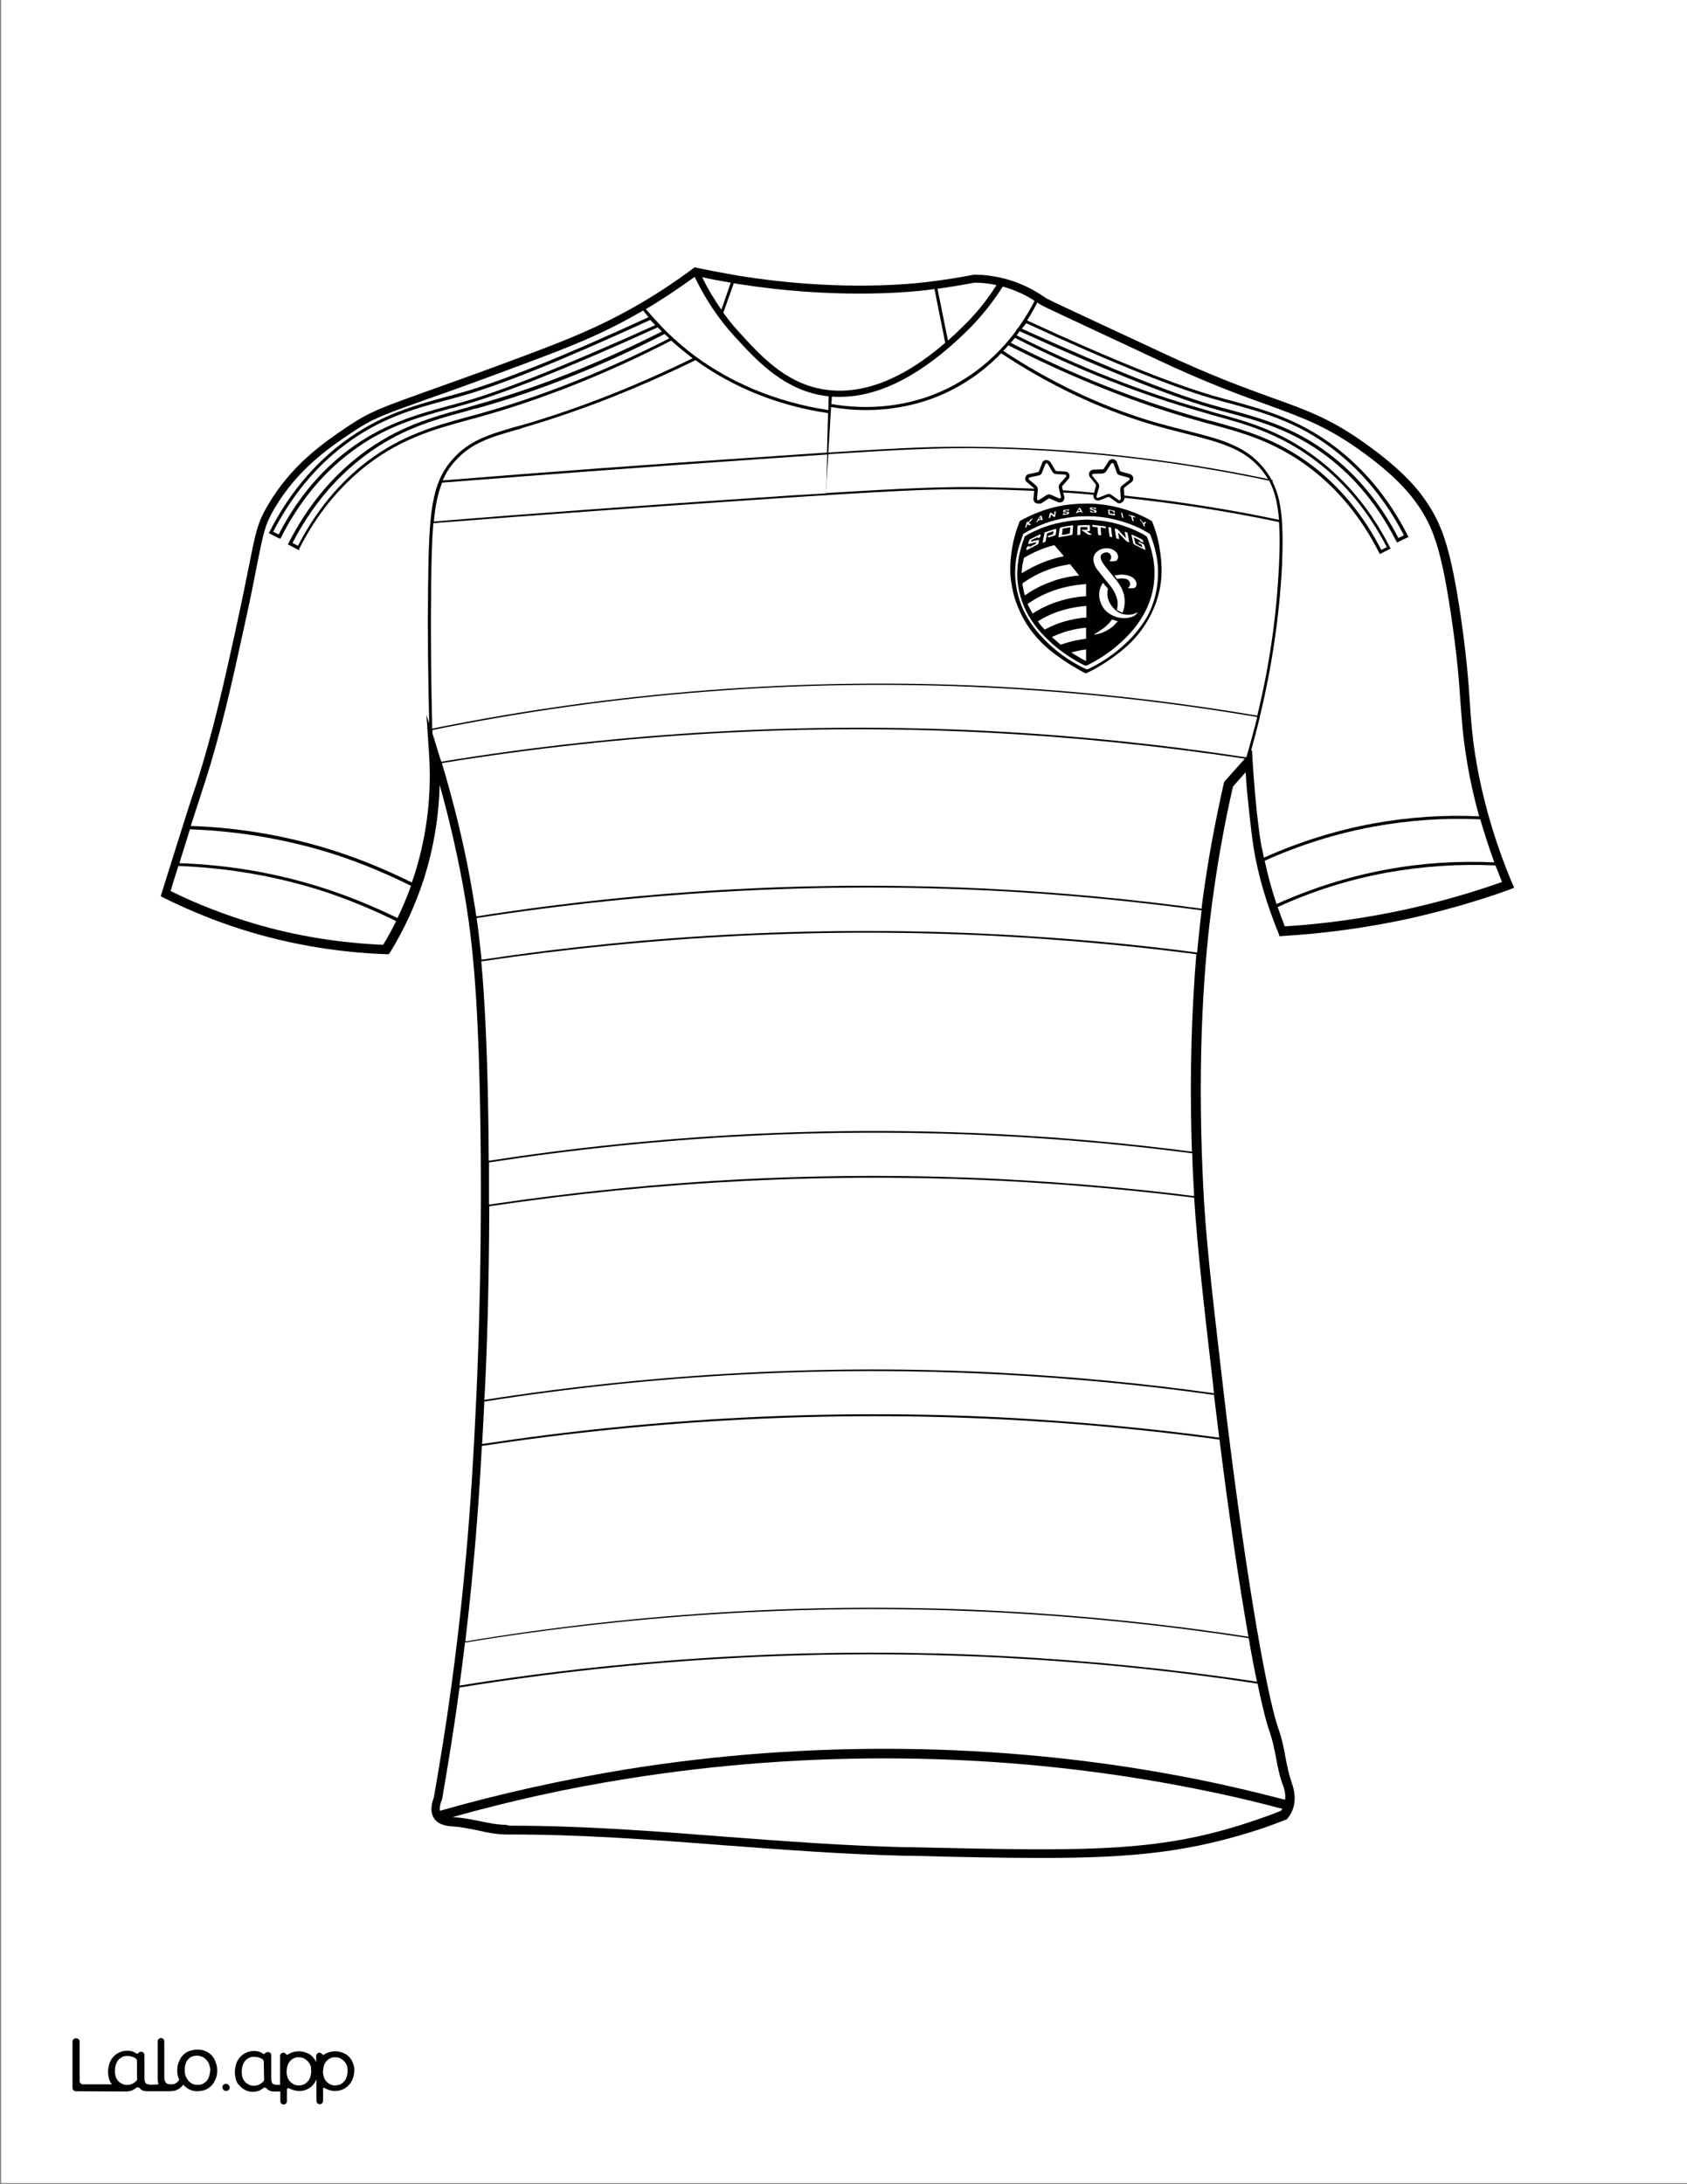 <?xml version="1.0" encoding="utf-8"?>
<!-- Generator: Adobe Illustrator 26.1.0, SVG Export Plug-In . SVG Version: 6.00 Build 0)  -->
<svg version="1.1" id="Layer_1" data-layer="Layer_1" xmlns="http://www.w3.org/2000/svg" xmlns:xlink="http://www.w3.org/1999/xlink" x="0px" y="0px"
	 viewBox="0 0 612 792" style="enable-background:new 0 0 612 792;" xml:space="preserve">
<rect x="0" y="0" width="612" height="792" fill="#808080" stroke="none"/>
<style type="text/css">
	.st0{fill:#FFFFFF;}
	.st1{fill:none;stroke:#000000;stroke-width:0;stroke-linecap:round;stroke-linejoin:round;}
	.st2{fill:none;stroke:#9C9C9C;stroke-width:0;stroke-linecap:round;stroke-linejoin:round;}
	.st3{fill:#010101;}
</style>
<g id="Black">
	<rect x="21.7" y="24.9" width="576.4" height="750.5"/>
</g>
<g id="Color">
	<path class="st0" d="M394,239.7c0-1.4,0-2.8,0-4.2c-1.8,0.2-3.6,0.6-5.4,1.1C390.5,237.8,392.2,238.8,394,239.7z"/>
	<path class="st0" d="M394,231.6c0-1.3,0-2.7,0-4c-4.3,0.4-8.5,1.5-12.4,3.4c1.1,1,2.1,1.8,3.1,2.7c0.1,0.1,0.2,0.1,0.3,0
		c2.5-0.9,5-1.5,7.6-1.9C393,231.7,393.5,231.7,394,231.6z"/>
	<path class="st0" d="M379,228.3c2.4-1.3,4.8-2.3,7.3-3s5.1-1.2,7.8-1.4c0-1.4,0-2.8,0-4.2c-6.3,0.5-12.2,2.2-17.6,5.6
		C377.2,226.3,378,227.3,379,228.3z"/>
	<path class="st0" d="M391.5,208.7c-1.1-1.4-2.2-2.7-3.2-4c0-0.1-0.2-0.1-0.3-0.1c-1.6,0.3-3.2,0.6-4.7,1c-4.4,1.2-8.5,3.2-12.2,5.8
		c-0.2,0.1-0.2,0.2-0.2,0.4c0.2,1,0.4,2,0.6,3.1c0.1,0.3,0.2,0.7,0.3,1c2.9-2.1,6.1-3.7,9.4-4.9C384.5,209.7,388,209,391.5,208.7z"
		/>
	<path class="st0" d="M376.3,197.5c0.2-0.1,0.4-0.3,0.4-0.5c0.1-0.3,0.2-0.7,0.2-1c0-0.2,0-0.3-0.2-0.2c-0.5,0.1-1.1,0.2-1.6,0.3
		c-0.4,0.1-0.7,0.2-1.1,0.3c0.1-0.3,0.1-0.6,0.5-0.7c0.6-0.3,1.2-0.6,1.9-0.9c0.1,0.1,0.1,0.2,0,0.4c0.1-0.1,0.2-0.1,0.3-0.1
		c0.5-0.1,0.8-0.5,0.8-1c0-0.1,0-0.2,0-0.3c-0.1,0-0.2,0-0.3,0c-1.1,0.6-2.3,1.1-3.4,1.7c-0.2,0.1-0.4,0.3-0.5,0.6
		c-0.1,0.3-0.2,0.6-0.3,1c0,0.1,0,0.1,0,0.2c1-0.2,2-0.5,2.9-0.7c-0.1,0.6-0.1,0.6-0.6,0.8c-0.1,0.1-0.3,0.1-0.4,0.2
		c-0.5,0.3-1,0.5-1.5,0.8c0-0.2,0.1-0.4,0.1-0.6c-0.2,0.1-0.3,0.2-0.5,0.3c-0.4,0.2-0.6,0.4-0.6,0.8c0,0.2-0.1,0.3-0.1,0.6
		c0.2-0.1,0.2-0.1,0.3-0.1C373.8,198.8,375.1,198.1,376.3,197.5z"/>
	<path class="st0" d="M385.8,201.5c-1.1-1.2-2.1-2.5-3.2-3.7c-0.1-0.1-0.2-0.1-0.3-0.1c-3.8,1-7.3,2.5-10.7,4.5
		c-0.1,0.1-0.2,0.2-0.2,0.3c-0.3,1.4-0.6,2.7-0.7,4.1c0,0.4,0,0.8-0.1,1.3c4.8-3,9.8-5.1,15.3-6.2
		C385.8,201.6,385.8,201.6,385.8,201.5z"/>
	<path class="st0" d="M374.6,222.5c2.9-1.9,6-3.4,9.3-4.4c3.3-1.1,6.7-1.7,10.1-1.9c0-1.5,0-2.9,0-4.4c-7.7,0.5-14.8,2.7-21.2,7.2
		C373.3,220.2,374,221.4,374.6,222.5z"/>
	<path class="st0" d="M402.2,211.7c1,1.2,1.9,2.4,2.5,3.9c0.8,1.7,1,3.5,0.5,5.4c-0.1,0.2,0,0.2,0.1,0.3c0.6,0.3,1.1,0.5,1.7,0.8
		c0.2,0.1,0.2,0,0.3-0.1c0.4-1.1,0.7-2.2,0.7-3.4c0.1-2.1-0.4-4.1-1.5-6c-0.8-1.4-1.8-2.6-2.8-3.8c-1-1.2-1.9-2.4-2.9-3.6
		c-0.6-0.8-1.1-1.6-1.4-2.5c-0.2-0.5-0.2-1,0.1-1.5c0.5-0.7,1.7-1.1,2.5-0.8c1.2,0.5,1.5,2.1,0.5,3c0.1-0.1,0-0.1-0.1,0
		c0.1,0,0.1,0.1,0.1,0.1c0.6,0,1.2,0.1,1.8,0c0.9-0.1,1.3-0.7,1.3-1.6c0-0.8-0.4-1.5-1-2c-1.2-1-2.6-1.3-4.2-1
		c-0.8,0.1-1.5,0.4-2.1,0.9c-1.4,0.9-1.9,2.4-1.5,4.1c0.3,1.2,0.9,2.3,1.7,3.2C399.8,208.7,400.9,210.2,402.2,211.7z"/>
	<path class="st0" d="M410.5,193.8c0,0.1,0,0.2,0,0.3c0.2,0.9,0.4,1.9,0.6,2.8c0.1,0.3,0.2,0.5,0.5,0.6c1.2,0.6,2.4,1.2,3.6,1.8
		c0.1,0,0.2,0.1,0.3,0.1c0-0.1,0-0.2,0-0.3c-0.1-0.4-0.2-0.8-0.3-1.2c-0.1-0.3-0.2-0.6-0.6-0.7c-0.6-0.3-1.2-0.6-1.8-0.9
		c0.2,0.4,0.4,0.8,0.9,1c0.1,0,0.3,0.1,0.4,0.2c0.1,0,0.1,0.1,0.1,0.2c0.1,0.2,0.1,0.5,0.2,0.7c0,0,0,0-0.1,0
		c-0.7-0.4-1.5-0.7-2.2-1.1c-0.1,0-0.1-0.1-0.2-0.2c-0.1-0.4-0.2-0.8-0.3-1.2c-0.1-0.4-0.2-0.7-0.3-1.1c0.7,0.4,1.4,0.7,2,1
		c0.2,0.1,0.3,0.2,0.3,0.4c0,0.1,0.1,0.2,0.1,0.2c0.6,0.1,0.9,0.2,1.2,0.4c-0.1-0.3-0.1-0.4-0.2-0.6c-0.1-0.3-0.3-0.6-0.6-0.7
		c-1.1-0.5-2.2-1.1-3.3-1.6C410.6,193.9,410.5,193.9,410.5,193.8z"/>
	<path class="st0" d="M401.1,187.7c-2-0.3-3.9-0.5-5.9-0.5c-1.8,0-3.7,0-5.5,0.2c-1.6,0.2-3.1,0.4-4.6,0.7c-2.9,0.6-5.6,1.4-8.3,2.6
		c-1.8,0.8-3.6,1.7-5.3,2.7c-0.2,0.1-0.4,0.3-0.4,0.5c-0.4,1.3-0.9,2.5-1.3,3.8c-0.9,2.8-1.4,5.7-1.5,8.7c-0.1,1.9,0,3.8,0.3,5.7
		c0.3,2.5,1,4.9,1.9,7.3c1.8,4.6,4.6,8.6,8,12.1c3,3.2,6.4,5.9,10.1,8.2c1.8,1.1,3.7,2.2,5.6,3c0.1,0,0.2,0,0.3,0
		c0.4-0.2,0.8-0.3,1.1-0.5c5.4-2.7,10.2-6.2,14.4-10.5c2.5-2.6,4.7-5.5,6.5-8.7c2.3-4.6,3.6-9.7,3.6-15.1c0-0.4,0-0.7,0-1.1
		c0-1.5-0.2-3-0.4-4.4c-0.5-2.9-1.3-5.8-2.4-8.5c-0.1-0.1-0.2-0.3-0.3-0.4c-0.9-0.5-1.7-1-2.6-1.5
		C410.2,189.9,405.8,188.5,401.1,187.7z M416.1,194.7c0.9,2.3,1.6,4.6,2.1,7c0.5,2.4,0.7,4.8,0.6,7.2c-0.2,6.2-2.2,11.8-5.8,16.9
		c-2,2.9-4.4,5.4-7,7.7c-3.5,3.1-7.3,5.6-11.5,7.7c-0.4,0.2-0.7,0.2-1.2,0c-3.6-1.8-7-4-10.2-6.6c-2.5-2.1-4.8-4.3-6.9-6.9
		c-3.1-3.9-5.3-8.1-6.4-13c-0.7-2.8-0.9-5.6-0.7-8.4c0.2-4,1.2-7.9,2.6-11.6c0-0.1,0.1-0.2,0.2-0.3c1.7-1.1,3.6-1.9,5.4-2.7
		c2.5-1,5.1-1.8,7.8-2.3c1.6-0.3,3.3-0.6,4.9-0.7c1.5-0.1,2.7-0.2,4-0.3c2.5,0.1,5,0.3,7.5,0.7c4.3,0.8,8.5,2.2,12.4,4.2
		c0.7,0.3,1.3,0.7,1.9,1.1C416,194.5,416,194.6,416.1,194.7z"/>
	<path class="st0" d="M395,192.6c0.3,0,0.4-0.1,0.4-0.4c0-0.4,0-0.9,0-1.3c0-0.4-0.1-0.5-0.5-0.5c-1,0-2,0-3,0.1
		c-0.3,0-0.7,0.1-1,0.1c0,1.2-0.1,2.3-0.1,3.4c0.4,0,0.7,0,1.1-0.1c0-0.9,0-1.9,0.1-2.8c0.8,0,1.6,0,2.5,0c0,0.3,0,0.6,0,1
		c-0.8,0-1.5,0-2.3,0c0.9,0.6,1.7,1.2,2.6,1.8h0.1c0.4,0,0.9,0,1.3,0c-0.8-0.5-1.3-0.9-2-1.3C394.5,192.6,394.8,192.6,395,192.6z"/>
	<path class="st0" d="M412.5,222.1c-0.9,0.5-1.8,0.8-2.8,0.8c-2.1,0.1-3.9-0.5-5.4-2c-2-2-3-4.4-2.4-7.2c0-0.2,0-0.3-0.1-0.4
		c-0.4-0.5-0.9-1-1.3-1.5c-0.1-0.2-0.2-0.3-0.3-0.5c-0.1,0.1-0.1,0.2-0.2,0.2c-1.1,1.7-1.5,3.6-1.1,5.6c0.7,3.4,2.8,5.5,6,6.6
		c1.2,0.4,2.5,0.5,3.8,0.4c0.9-0.1,1.8-0.3,2.6-0.7c0.5-0.3,1-0.7,1.3-1.2c0-0.1,0-0.2,0.1-0.2C412.6,222,412.5,222,412.5,222.1z"/>
	<path class="st0" d="M398.4,193.8c0,0.1,0.1,0.2,0.1,0.2c0.3,0.1,0.7,0.1,1,0.1c-0.1-1-0.2-1.9-0.2-2.9c0.6,0.2,1.2,0.3,1.9,0.4
		c0-0.2,0-0.4-0.1-0.7c-1.6-0.2-3.2-0.4-4.8-0.6c0,0.3,0,0.5,0,0.7c0.6,0.1,1.3,0.1,1.9,0.2C398.2,192.1,398.2,193,398.4,193.8z"/>
	<path class="st0" d="M379.3,196.3c0.2-0.9,0.4-1.8,0.5-2.7c0-0.1,0.1-0.2,0.1-0.2c0.8-0.3,1.5-0.6,2.3-0.8c-0.1,0.4-0.1,0.7-0.2,1
		c0,0.1-0.1,0.2-0.2,0.2c-0.7,0.2-1.3,0.4-2,0.7c0.3,0.1,0.5,0.2,0.7,0.3c0,0,0.1,0,0.2,0c0.6-0.2,1.3-0.4,1.9-0.6
		c0.2-0.1,0.4-0.2,0.4-0.5c0.1-0.5,0.2-1.1,0.2-1.6c0-0.3-0.1-0.4-0.4-0.3c-1.2,0.4-2.5,0.8-3.7,1.2c-0.1,0-0.2,0.1-0.2,0.3
		c-0.1,0.7-0.3,1.4-0.4,2.1c-0.1,0.5-0.2,0.9-0.3,1.4c0.3-0.1,0.6-0.2,0.9-0.3C379.2,196.5,379.3,196.4,379.3,196.3z"/>
	<path class="st0" d="M403.8,224.7c-0.2-0.1-0.3-0.1-0.5,0.1c-0.9,1.2-1.9,2.2-3.1,3.1c-1,0.7-2,1.4-3.1,2c-0.1,0-0.1,0.1-0.1,0.2
		c0.1,0,0.1,0,0.2,0c2.6-0.4,4.8-1.5,6.8-3.2c0.5-0.6,1-1.1,1.5-1.6c-0.1-0.1-0.2-0.1-0.3-0.1C404.7,225,404.2,224.9,403.8,224.7z"
		/>
	<path class="st0" d="M363.8,103.9c-3.7,5.8-8.1,11.3-13,16.1c-16.2,15.9-31.7,23.9-46.1,23.9c-1,0-1.9,0-2.9-0.1l-0.2,2.7
		c8.7,1.5,22.1,2.2,36.5-3.2c14.7-5.6,24.6-15.3,30.7-23.6l-0.1-0.1l0.8-0.9c2.6-3.7,4.6-7.1,5.8-9.6
		C373,107.5,369,105.4,363.8,103.9z"/>
	<path class="st0" d="M300.5,164.7l-0.9,14.1c30.5-1.9,41.3-2.2,53.5-2.2c7.4,0.1,14.7,0.3,22.1,0.6c0-0.1-0.1-0.2-0.2-0.3l-2.5-2.1
		c-0.5-0.4-0.7-1-0.5-1.7c0.2-0.7,0.6-1.1,1.3-1.2l3.2-0.7c0.2,0,0.3-0.2,0.4-0.3l1.2-3.1c0.2-0.6,0.8-1,1.4-1
		c0.6,0,1.2,0.3,1.6,0.8l1.7,2.9c0.1,0.1,0.2,0.2,0.4,0.3l3.3,0.2c0.6,0,1.2,0.4,1.4,1c0.2,0.6,0.1,1.3-0.3,1.7l-2.2,2.5
		c-0.1,0.1-0.2,0.3-0.1,0.5l0.3,1.1c3.8,0.2,7.5,0.5,11.3,0.9l0.7-2.6c0-0.2,0-0.3-0.1-0.5l-2.1-2.6c-0.4-0.5-0.5-1.2-0.2-1.7
		c0.3-0.6,0.8-0.9,1.5-1l3.3-0.1c0.2,0,0.3-0.1,0.4-0.2l1.8-2.8c0.3-0.5,1-0.8,1.6-0.7c0.6,0.1,1.2,0.5,1.4,1.1l1.1,3.1
		c0.1,0.2,0.2,0.3,0.4,0.3l3.2,0.9c0.6,0.2,1.1,0.7,1.2,1.3c0.1,0.6-0.1,1.3-0.6,1.6l-2.6,2c-0.1,0.1-0.2,0.3-0.2,0.4l0.2,2.5
		c18.9,2,37.6,4.9,56.1,8.8c-0.5-6.1-1.6-10.5-3.6-14.2c-35.4-7.5-71.7-11.5-108.2-11.8C340.4,162.5,329.9,162.8,300.5,164.7z"/>
	<path class="st0" d="M435.9,151.7c0.7,0.2,1.4,0.4,2.1,0.6l1.6,0.4c11.7,3.2,23.7,6.5,36.4,16.1c10.2,7.8,18.7,18.1,25.1,30.6l2-1
		c-6.6-12.8-15.3-23.4-25.8-31.3c-13.1-9.9-25.3-13.3-37.2-16.5l-1.6-0.5c-0.7-0.2-1.4-0.4-2.1-0.6c-22.6-6.4-45.6-15.4-68.2-27
		c-0.5,0.6-1,1.2-1.5,1.8C389.6,136.1,412.9,145.3,435.9,151.7z"/>
	<path class="st0" d="M395.6,184.8c0.4,0.1,0.9,0.3,1.3,0.4c0.1,0.2,0.2,0.3,0.2,0.4c-0.4,0-0.8,0-1.1-0.1c0-0.3-0.1-0.3-0.5-0.3
		c-0.1,0.5,0,0.6,0.5,0.6s1,0,1.5,0.1c0.2,0,0.3-0.1,0.3-0.3c0-0.1,0-0.1,0-0.2c0-0.2-0.1-0.3-0.3-0.4c-0.4-0.1-0.8-0.3-1.3-0.4
		c-0.1,0-0.1-0.1-0.2-0.2v-0.1c0.3,0,0.6,0,0.8,0c0.1,0,0.3,0,0.3,0.2l0.1,0.1c0.1,0,0.2,0,0.4,0c0.1-0.4,0-0.5-0.2-0.5
		c-0.5,0-1-0.1-1.5-0.1s-0.5,0-0.5,0.5C395.4,184.7,395.5,184.8,395.6,184.8z"/>
	<path class="st0" d="M384.3,194.8c0.3-0.1,0.6-0.1,1-0.2c1.1-0.2,2.3-0.4,3.4-0.6c0.3,0,0.4-0.2,0.4-0.5c0.1-0.9,0.1-1.7,0.2-2.6
		c0-0.4-0.1-0.5-0.4-0.4c-0.6,0.1-1.2,0.2-1.8,0.3c-0.7,0.1-1.5,0.3-2.2,0.4c-0.3,0.1-0.4,0.2-0.5,0.5c0,0.2,0,0.3-0.1,0.5
		c-0.1,0.9-0.2,1.6-0.3,2.3C384,194.8,384.2,194.9,384.3,194.8z M385.5,191.7c0.9-0.2,1.8-0.3,2.8-0.5c0,0.4-0.1,0.8-0.1,1.2
		c0,0.3-0.1,0.6-0.1,0.9c0,0.1-0.1,0.2-0.1,0.2c-1,0.2-1.9,0.4-2.8,0.5C385.3,193.2,385.5,192.5,385.5,191.7z"/>
	<path class="st0" d="M498.5,299.7c-13.7,2.5-27,6.7-39.7,12.4c1.1,5.1,2.5,10.4,4.3,15.7c12.7-5.7,26.2-10,39.9-12.5
		c12.9-2.4,26-3.2,39.1-2.6c-1.9-5.2-3.6-10.4-5.1-15.6C524.1,296.5,511.2,297.4,498.5,299.7z"/>
	<path class="st0" d="M443.5,147.9l2.3,0.6c11.7,3.2,23.8,6.5,36.4,16.1c10.3,7.8,18.7,18.1,25.1,30.5l2-1
		c-6.6-12.8-15.3-23.3-25.8-31.3c-13-9.9-25.3-13.2-37.2-16.5l-2.3-0.6c-0.6-0.2-1.1-0.3-1.4-0.4c-14.7-3.9-38.3-13.3-70.3-28.1
		l-1.6,2c33.3,15.1,57.3,24.6,71.4,28.3C442.3,147.6,442.8,147.7,443.5,147.9z"/>
	<path class="st0" d="M391,185.8c0,0,0.1-0.1,0.2-0.1c0.3,0,0.6,0,0.9-0.1c0.1,0,0.2,0,0.3,0.2c0,0.1,0.1,0.1,0.2,0.1
		c0,0,0.1,0,0.2,0c-0.3-0.6-0.6-1-0.8-1.5c-0.1-0.3-0.6-0.3-0.7,0c-0.3,0.5-0.6,1-0.9,1.5c0,0,0,0.1-0.1,0.2
		C390.5,186.1,390.8,186.1,391,185.8z M391.5,184.6c0.1,0.3,0.3,0.5,0.4,0.7c-0.3,0-0.5,0-0.8,0
		C391.2,185.1,391.3,184.8,391.5,184.6z"/>
	<path class="st0" d="M414.8,190.5c0.1,0.3,0.2,0.4,0.6,0.4c-0.1-0.2-0.1-0.4-0.2-0.5c-0.1-0.2,0-0.3,0.1-0.4
		c0.2-0.2,0.3-0.4,0.5-0.6c-0.1-0.1-0.2-0.1-0.3-0.1c-0.2-0.1-0.3-0.1-0.4,0.1c-0.1,0.1-0.2,0.2-0.3,0.3c-0.2-0.3-0.5-0.6-0.7-0.9
		c-0.1-0.4-0.4-0.5-0.7-0.6c0.3,0.5,0.7,0.9,1,1.4C414.5,189.9,414.8,190.2,414.8,190.5z"/>
	<path class="st0" d="M409.2,213.2c0.1,0,0.1,0.1,0.2,0.1c0.5,0,1.1,0,1.6,0c0.9-0.1,1.4-0.7,1.3-1.6c0-0.6-0.3-1.1-0.6-1.5
		c-0.7-0.9-1.6-1.3-2.7-1.6c-1.2-0.3-2.4-0.3-3.5-0.1c-0.3,0-0.7,0.1-1.2,0.2c0.3,0.5,0.6,0.8,0.9,1.2c0,0,0.2,0,0.3,0
		c1-0.2,1.9-0.2,2.9,0c0.8,0.2,1.3,0.7,1.5,1.4s0,1.3-0.6,1.8L409.2,213.2z"/>
	<path class="st0" d="M405,195.2c0.3,0.1,0.6,0.2,1,0.3c-0.1-0.8-0.3-1.6-0.4-2.4c0.1,0.1,0.1,0.1,0.2,0.2c0.8,0.9,1.7,1.7,2.5,2.6
		c0.3,0.4,0.8,0.6,1.4,0.8c-0.2-1.2-0.5-2.3-0.7-3.5l-0.1-0.1c-0.3-0.1-0.6-0.2-0.9-0.3c0.2,0.8,0.3,1.6,0.5,2.4
		c-0.1-0.1-0.2-0.2-0.3-0.3c-0.9-0.9-1.7-1.9-2.6-2.8c-0.1-0.1-0.1-0.1-0.2-0.2c-0.3-0.1-0.6-0.2-1-0.3c0,0,0,0,0,0.1
		c0.2,1.1,0.3,2.2,0.5,3.3C404.9,195.1,405,195.1,405,195.2z"/>
	<path class="st0" d="M402.7,194.6c0.2,0.1,0.5,0.1,0.8,0.2c-0.2-1.2-0.3-2.3-0.4-3.5c-0.3-0.1-0.7-0.1-1-0.2
		c0.1,1.1,0.2,2.2,0.4,3.3C402.5,194.5,402.5,194.6,402.7,194.6z"/>
	<path class="st0" d="M381.1,187.4c0-0.3,0.1-0.6,0.2-0.9c0.1,0.1,0.1,0.1,0.2,0.2c0.2,0.2,0.5,0.4,0.7,0.7c0.2,0.2,0.6,0,0.6-0.2
		c0-0.3,0.1-0.5,0.1-0.8c0.1-0.4,0.1-0.7,0.1-1c-0.5,0-0.5,0-0.5,0.5c0,0.3-0.1,0.5-0.1,0.8c-0.1-0.1-0.1-0.1-0.2-0.1
		c-0.2-0.2-0.5-0.4-0.7-0.6s-0.6,0-0.7,0.2c-0.1,0.5-0.2,1-0.3,1.5c0,0.1,0,0.1,0,0.2C380.9,187.9,381,187.7,381.1,187.4z"/>
	<path class="st0" d="M372.5,190.7c0-0.2,0.1-0.3,0.2-0.6c0.2,0.1,0.5,0.3,0.7,0.3c0.3,0.1,0.4-0.1,0.7-0.2
		c-0.3-0.2-0.6-0.3-0.9-0.5c0.5-0.5,1-1,1.4-1.6c0,0,0-0.1-0.1-0.1c-0.2,0.1-0.5,0.3-0.7,0.4c-0.3,0.5-0.6,0.8-0.9,1.2
		c0-0.2,0.1-0.4,0.1-0.6c-0.3,0.1-0.5,0.2-0.6,0.5c-0.1,0.6-0.3,1.1-0.5,1.7c0,0.1,0,0.1-0.1,0.2
		C372.2,191.3,372.5,191.1,372.5,190.7z"/>
	<path class="st0" d="M385.8,186.1c-0.1,0-0.2,0.2-0.2,0.5c0,0.2,0.2,0.1,0.3,0.1c0.4-0.1,0.9-0.1,1.3-0.2c0.5-0.1,0.6,0,0.6-0.6
		c0-0.2,0-0.3-0.2-0.3c-0.4,0-0.9-0.1-1.4-0.2c0-0.1,0.1-0.2,0.1-0.2c0.3-0.1,0.7-0.1,1-0.2c-0.1,0,0,0.1,0,0.2c0.1,0,0.2,0,0.3,0
		c0.3,0,0.2-0.3,0.2-0.4c0-0.2-0.1-0.1-0.2-0.1c-0.5,0.1-1.1,0.2-1.6,0.2c-0.2,0-0.3,0.1-0.3,0.3c0,0.1,0,0.2,0,0.2
		c0,0.2,0,0.3,0.2,0.3c0.4,0,0.8,0.1,1.2,0.1c0.1,0,0.1,0.1,0.2,0.1c0,0.1-0.1,0.1-0.1,0.2c-0.3,0.1-0.7,0.1-1,0.2
		c0-0.1,0-0.2,0-0.3C386,186,386,186,385.8,186.1z"/>
	<path class="st0" d="M376.5,189c0-0.1,0.1-0.2,0.2-0.2c0.4-0.2,0.7-0.3,1.1-0.4c0,0.1,0.1,0.2,0.1,0.3c0.2-0.1,0.3-0.1,0.4-0.2
		c-0.2-0.5-0.3-1.1-0.5-1.6c-0.3,0.1-0.6,0.2-0.7,0.5c-0.1,0.1-0.2,0.3-0.3,0.4c-0.3,0.6-0.6,1.1-1,1.7
		C376,189.4,376.3,189.3,376.5,189z M377.3,187.4c0.1,0.3,0.1,0.5,0.2,0.7c-0.2,0.1-0.4,0.2-0.7,0.3c0,0,0,0,0,0c0,0,0,0,0,0
		c0,0,0,0,0,0c0,0,0,0,0,0c0,0,0,0,0,0c0,0,0,0,0,0c0,0,0,0,0,0c0,0,0,0,0,0C377,188.1,377.1,187.8,377.3,187.4z"/>
	<path class="st0" d="M409.7,187c0.2,0,0.3,0.1,0.5,0.2c0.1,0,0.2,0.1,0.2,0.2c0.1,0.4,0.2,0.7,0.3,1.1c0,0.4,0.3,0.4,0.6,0.5
		c-0.1-0.5-0.2-1-0.4-1.6c0.3,0.1,0.6,0.2,0.9,0.3c0-0.2,0-0.4-0.3-0.5c-0.3-0.1-0.5-0.2-0.7-0.3c-0.5,0-0.9-0.1-1.3-0.3
		C409.5,186.8,409.5,187,409.7,187z"/>
	<path class="st0" d="M262.4,113.4c1.8,2.5,3.7,4.9,5.8,7.1c7.6,8.4,16.3,17.9,29.5,20.5c13.9,2.7,29.1-2.8,45.2-16.7l-3.9-19.5
		c-1,0.1-1.9,0.3-2.9,0.4c-9.5,1.1-35.1,3-68.2-2.2c-0.6-0.1-1.2-0.2-1.7-0.3L262.4,113.4z"/>
	<path class="st0" d="M175.7,508.2c-0.2,4.8-0.5,9.9-0.8,15.4c62.7-9.5,126.3-12.8,189.2-9.6c26.1,1.4,52.4,3.8,78.2,7.3
		c-0.6-5.1-1.3-10.3-1.9-15.5c-25.5-3.6-51.4-6-77.1-7.4C301,495.1,237.8,498.4,175.7,508.2z"/>
	<path class="st0" d="M174.6,348.6c1.2,13.5,2.1,30.3,2.5,54.2c0.1,6.2,0.2,12.2,0.2,18.1c61.6-9.5,124.1-12.8,185.8-9.6
		c23.1,1.2,46.3,3.3,69.3,6.3c-1-29.6,0.1-53.5,1.6-71.6c-23.8-3.1-48.2-5.3-72.4-6.6C299.5,336.2,236.6,339.4,174.6,348.6z"/>
	<path class="st0" d="M360.8,323c-62.5-3.2-125.6,0.2-187.9,9.9c0.7,4.6,1.2,9.6,1.8,15.1c62-9.3,124.9-12.4,187.1-9.2
		c24.2,1.3,48.6,3.4,72.5,6.6c0.5-5.7,1.1-10.8,1.6-15.3C410.9,326.7,385.6,324.3,360.8,323z"/>
	<path class="st0" d="M364,427.6c23,1.2,46.3,3.2,69.2,6.1c-0.1-1.9-0.2-3.8-0.3-5.7c-0.2-3.3-0.3-6.6-0.4-9.8
		c-23-3-46.2-5.1-69.3-6.3c-61.7-3.2-124.2,0.1-185.8,9.6c0,5.3,0,10.4,0,15.3C239.2,427.6,301.9,424.4,364,427.6z"/>
	<path class="st0" d="M118.2,322.3c8.9,2.9,17.6,6.5,26,10.6c1.8-3.8,3.5-7.7,4.9-11.7c-8.7-4.3-17.7-8.1-26.8-11.1
		c-17.2-5.6-35.1-8.7-53.4-9.4c-0.7,2.2-1.4,4.5-2.2,7.1c-0.6,1.8-1.1,3.5-1.6,5.2C83.2,313.6,101.1,316.7,118.2,322.3z"/>
	<path class="st0" d="M118,323.4c-17.1-5.6-35.1-8.7-53.3-9.4c-1.1,3.5-2.1,6.6-2.8,9.1c9.7,4.8,19.9,8.7,30.3,11.8
		c15.2,4.5,30.9,7,46.8,7.7c1.7-2.8,3.3-5.7,4.7-8.6C135.4,329.9,126.7,326.3,118,323.4z"/>
	<path class="st0" d="M154.7,259.2l1,3.1c-0.4-16.5-0.6-33.2-0.4-49.7c0.3-26.5,1.1-37.3,8.9-46.1c6.1-6.9,13.5-9,22.7-11.7
		c0.8-0.2,1.7-0.5,2.6-0.7c20.4-5.9,41.1-14.1,61.8-24.2c-0.9-0.7-1.8-1.3-2.6-2c-1.8-1.4-3.5-2.9-5.2-4.4
		c-23.3,12-46.9,21.4-70,27.8c-0.7,0.2-1.5,0.4-2.2,0.6l-1.5,0.4c-11.6,3.2-23.5,6.4-36.1,15.9c-10.2,7.8-18.7,18.1-25.1,30.7
		l-0.1,0.6l-4.1-2.1l0.3-0.5c6.7-13.2,15.6-24,26.4-32.2c13.2-10,25.6-13.4,37.6-16.7l1.7-0.5c0.7-0.2,1.4-0.4,2-0.6
		c22.4-6.2,45.2-15.3,67.7-26.7c-0.5-0.5-1-1-1.5-1.5c-33.5,15.2-57.6,24.7-71.8,28.5c-0.3,0.1-0.7,0.2-1.4,0.4l-2.3,0.6
		c-11.6,3.2-23.5,6.4-36,15.9c-10.3,7.8-18.7,18.1-25.1,30.7l-0.4,0.6l-4.1-2.1l0.3-0.5c6.7-13.2,15.6-24,26.4-32.2
		c13.2-10,25.6-13.4,37.6-16.7l2.3-0.6c0.6-0.2,1.1-0.3,1.4-0.4c14.6-3.9,38.1-13.3,69.8-27.9c-0.7-0.8-1.3-1.6-2-2.4
		c-0.5,0.3-0.9,0.6-1.4,0.8c-13.7,7.9-25,12.3-41.9,18.6c-16.3,6.1-27.4,10.1-35.5,12.9c-15.7,5.6-19.4,6.9-26.8,11.9
		c-8.4,5.6-19.8,13.4-28.2,27.7c-3.4,5.8-3.9,8.6-6.3,20.5c-1.1,5.7-2.6,13.4-5.1,24.5c-3.9,17.9-8,36.4-14,54.9l-0.8,2.4
		c-0.8,2.7-2.3,7-4.1,12.7c18.2,0.6,36.2,3.8,53.3,9.4c9.2,3,18.2,6.8,26.9,11.1c0.3-0.9,0.6-1.7,0.9-2.6
		c4.6-14.4,6.4-29.5,5.3-44.8L154.7,259.2z"/>
	<path class="st0" d="M359.2,265.1c30.9,1.6,62.1,4.8,92.8,9.5l0.2-0.2c1.4-4.8,2.7-9.6,3.9-14.4c-32.2-5.5-65.2-9.1-97.8-10.7
		c-67.1-3.3-134.9,1.9-201.4,15.4c0,0.4,0,0.9,0,1.3l1.9,6.1c0.4,1.3,0.8,2.7,1.3,4.1C226,265.4,293,261.7,359.2,265.1z"/>
	<path class="st0" d="M359.2,265.7c-66.2-3.5-133.1,0.3-198.9,11c4.1,13.7,7.6,27.7,10.2,41.8c0.8,4.5,1.6,9,2.3,13.8
		c62.3-9.8,125.5-13.2,188-9.9c25,1.3,50.2,3.7,75.1,7.1c0.1-0.9,0.2-1.8,0.3-2.6c1.9-14.4,4.6-28.9,7.8-43l0.1-0.4l7.5-8.4
		C421,270.5,389.9,267.3,359.2,265.7z"/>
	<path class="st0" d="M458.5,311c12.7-5.7,26.1-9.9,39.7-12.4c12.7-2.3,25.5-3.2,38.4-2.6c-2-7.2-3.6-14.5-4.7-21.7
		c-1.3-8-1.6-13.5-2.1-19.9c-0.5-7.4-1.1-15.7-3.2-30.1c-3.5-24-6.4-32-11-39.3c-3-4.7-8-11.3-20.5-20.5
		c-13.2-9.7-21.9-12.8-35-17.6c-9.8-3.5-22-7.9-40.3-16.5l-0.4-0.2c-34.9-16.3-41.1-19.2-41.7-19.6l-0.2-0.1
		c-0.3-0.2-0.7-0.5-1.2-0.8c-0.9,1.8-2.1,4-3.7,6.5c32,14.8,55.7,24.2,70.4,28.1c0.3,0.1,0.8,0.2,1.4,0.4l2.3,0.6
		c12,3.3,24.4,6.7,37.6,16.7c10.8,8.2,19.7,19,26.4,32.2l0.3,0.5l-4.2,2l-0.3-0.5c-6.4-12.6-14.8-22.9-25.1-30.7
		c-12.5-9.5-24.5-12.8-36-15.9l-2.3-0.6c-0.6-0.2-1.1-0.3-1.4-0.4c-14.2-3.8-38.4-13.3-71.8-28.5c-0.4,0.5-0.7,1-1.1,1.5
		c22.6,11.5,45.4,20.5,67.8,26.8c0.7,0.2,1.4,0.4,2,0.6l1.6,0.5c12,3.3,24.4,6.6,37.6,16.7c10.8,8.2,19.7,19,26.4,32.2l0.3,0.5
		l-3.9,2l-0.3-0.5c-6.4-12.6-14.8-22.9-25.1-30.7c-12.5-9.5-24.5-12.8-36-15.9l-1.6-0.4c-0.7-0.2-1.4-0.4-2.1-0.6
		c-23.2-6.4-46.5-15.8-69.7-27.6c-0.6,0.7-1.2,1.4-1.9,2c17.1,11.3,35,19.8,53.3,25.4c4.7,1.4,9.1,2.5,13,3.5
		c13.1,3.3,22.6,5.7,29.2,14.9c0.7,1,1.4,2,1.9,3c0.1,0,0.2,0.1,0.4,0.1l-0.1,0.5c3.3,6.4,4.1,14.8,3.5,30.1
		c-0.9,18.1-3.6,36.7-8.1,55.3l0,0.2c0,0,0,0,0,0c-1,4.1-2.1,8.1-3.2,12.2l0.4-0.5l0.2,3.9c0.2,3.5,0.5,7.2,0.8,10.7
		c0.3,3.8,1.2,13.4,2.4,20.3C458,308.2,458.2,309.6,458.5,311z"/>
	<path class="st0" d="M503.2,316.4c-13.7,2.5-27.1,6.7-39.7,12.5c0.8,2.3,1.7,4.7,2.6,7c14.7-0.9,29.4-3,43.7-6.1
		c11.8-2.6,23.6-5.9,35.1-10c-0.8-2-1.6-4-2.4-6C529.3,313.2,516.1,314.1,503.2,316.4z"/>
	<path class="st0" d="M363.2,584.2c29.9,1.6,60.1,4.7,89.7,9.3c-3.4-19.3-7.1-44.3-10.5-71.5c-25.9-3.5-52.2-6-78.4-7.3
		c-62.8-3.2-126.5,0.1-189.2,9.6c-1,19.5-2.7,43-6,70.9C233.2,584.5,298.5,580.8,363.2,584.2z"/>
	<path class="st0" d="M426.9,647.3c-64.6-12.1-133.5-12.9-199.5-2.3c-21,3.3-42.3,8-63.3,13.9c0.1,0,0.3,0,0.4,0
		c3.2,0.2,6.3,0.8,9.3,1.4c3.4,0.7,6.6,1.4,9.9,1.4c0.7,0.3,1.2,0.3,1.7,0.3c25.9,0,52.2,2,77.6,4c21.4,1.6,43.5,3.3,65.3,3.8h2
		c66.4,1.5,91.2,2,126.3-10.2c2.7-0.9,5.4-1.9,8.1-3c0.2-0.2,0.3-0.5,0.5-0.7C452.6,652.5,439.8,649.7,426.9,647.3z"/>
	<path class="st0" d="M364,601.1c-65.6-3.4-131.9,0.2-197.3,10.8c0,0,0,0.1,0,0.1c-1.8,13.4-4,27-6.3,40.3l-0.1,0.3
		c-0.7,1.6-0.9,3-0.7,4c22.1-6.3,44.8-11.3,67.4-15c66.3-10.7,135.7-9.9,200.6,2.3c13,2.4,25.9,5.4,38.6,8.7
		c0.3-2.4-0.5-4.6-0.9-5.6c-1.2-3.2-1.8-6.5-2.4-9.7c-0.6-3.1-1.2-6.1-2.2-9c-1.3-3.6-2.8-9.7-4.5-17.8
		C425.7,605.8,394.7,602.7,364,601.1z"/>
	<path class="st0" d="M363.9,428.2c-61.9-3.1-124.6,0-186.4,9.2c-0.1,29.9-0.9,53.5-1.6,66.8c-0.1,1.1-0.1,2.2-0.2,3.4
		c62.2-9.7,125.3-13.1,187.7-9.8c25.6,1.4,51.6,3.8,77,7.4c-0.1-0.7-0.2-1.3-0.2-2c-3.8-32.6-5.8-50.7-7-68.9
		C410.2,431.4,386.9,429.4,363.9,428.2z"/>
	<path class="st0" d="M364,600.5c30.6,1.6,61.6,4.7,92,9.3c-1-4.7-2-9.9-3-15.8c-29.7-4.6-59.9-7.7-89.9-9.3
		c-64.6-3.4-130,0.3-194.4,10.9c-0.6,5-1.3,10.2-2,15.6C232.1,600.7,298.5,597.1,364,600.5z"/>
	<path class="st0" d="M300.5,148.7l0.1-5c-1.1-0.1-2.3-0.3-3.4-0.5c-13.9-2.8-23.2-13-30.7-21.2c-5.9-6.4-10.7-13.7-14.5-21.6
		c-5.7,4.1-11.6,8.1-17.7,11.7c0.7,0.8,1.4,1.6,2.1,2.4l0,0l3.4,3.7l0,0c3,3.2,6.3,6.1,9.6,8.8C263.7,138.4,281.4,145.8,300.5,148.7
		z"/>
	<path class="st0" d="M254.7,100.5c2,4.1,4.4,8.1,7,11.8l3.4-9.8C261.6,101.9,258.1,101.3,254.7,100.5z"/>
	<path class="st0" d="M407.9,180.6c0,0.6-0.3,1.2-0.8,1.5c-0.5,0.4-0.7,0.4-1,0.4s-0.7-0.1-0.9-0.3l-2.7-1.9
		c-0.1-0.1-0.3-0.1-0.5-0.1l-3.1,1.2c-0.6,0.2-1.3,0.1-1.7-0.3c-0.5-0.4-0.6-1.1-0.5-1.7l0,0c-3.7-0.3-7.3-0.6-11-0.8l0.4,1.5
		c0.2,0.6-0.1,1.3-0.5,1.7c-0.5,0.4-1.1,0.5-1.7,0.3l-3-1.3c-0.2-0.1-0.3-0.1-0.5,0l-2.8,1.8c-0.4,0-0.7,0-1,0s-0.6-0.1-0.9-0.2
		c-0.5-0.3-0.8-0.9-0.8-1.6l0.3-2.8c-7.3-0.3-14.7-0.6-22.1-0.6c-15.1-0.1-28,0.4-78.7,3.8c-38.5,2.6-77.9,5.4-117.2,8.5
		c-0.5,6.1-0.7,13.6-0.8,23.1c-0.2,17,0,34.3,0.4,51.4c66.6-13.5,134.3-18.6,201.4-15.4c32.6,1.6,65.6,5.2,97.9,10.7
		c4.5-18.4,7.1-36.9,7.9-54.9c0.3-6.1,0.3-11.1,0-15.3c-18.5-3.9-37.2-6.8-56.1-8.8L407.9,180.6z M418,189.2c1.2,3,2.1,6,2.6,9.2
		c0.5,2.8,0.8,5.6,0.8,8.5c0,5.7-1.4,11.1-4,16.2c-2.4,4.7-5.6,8.7-9.6,12.1c-4.1,3.5-8.6,6.4-13.4,8.8c-0.3,0.2-0.6,0.1-0.9,0
		c-2.7-1.4-5.2-2.9-7.7-4.6c-2.3-1.6-4.6-3.2-6.6-5.1c-4.4-4-7.8-8.8-10-14.4c-1-2.4-1.7-4.8-2.1-7.4c-0.4-1.9-0.6-4-0.6-5.1
		c0-2.9,0.1-4.8,0.4-6.8c0.5-4,1.5-7.8,3-11.5c0-0.1,0.2-0.2,0.3-0.3c3.8-2.1,7.7-3.7,11.9-4.8c1.8-0.4,3.6-0.8,5.4-1
		c2.4-0.3,4.7-0.4,7.1-0.4c2.2,0,4.3,0.2,6.5,0.5c5.9,0.9,11.5,2.8,16.7,5.8C418,189,418,189.1,418,189.2z"/>
	<path class="st0" d="M164.2,144.5l-2.3,0.6c-11.9,3.2-24.2,6.6-37.2,16.5c-10.4,7.9-19,18.4-25.6,31.2l2,1
		c6.4-12.5,14.9-22.8,25.1-30.5c12.7-9.6,24.8-12.9,36.4-16.1l2.3-0.6c0.6-0.2,1.1-0.3,1.4-0.4c14.1-3.7,38.1-13.3,71.4-28.3
		l-1.8-1.9c-32,14.7-55.6,24.2-70.3,28.1C165.3,144.2,164.8,144.3,164.2,144.5z"/>
	<path class="st0" d="M170.8,148.6l-1.7,0.5c-11.9,3.2-24.2,6.6-37.2,16.5c-10.5,8-19.2,18.5-25.8,31.3l2,1
		c6.4-12.5,14.9-22.8,25.1-30.6c12.7-9.6,24.8-12.9,36.4-16.1l1.5-0.4c0.7-0.2,1.5-0.4,2.2-0.6c23.1-6.4,46.4-15.7,69.5-27.5
		c-0.6-0.5-1.1-1.1-1.7-1.6c-22.7,11.6-45.6,20.7-68.2,27C172,148.2,171.3,148.4,170.8,148.6z"/>
	<path class="st0" d="M402.5,186.6c0.6,0.1,1.1,0.2,1.7,0.3c0.3,0.1,0.3,0,0.3-0.3c0-0.1-0.1-0.3-0.2-0.4c-0.1-0.1-0.2-0.1-0.4-0.1
		c0,0.1,0,0.2,0,0.3c-0.4-0.1-0.8-0.2-1.2-0.2c0,0-0.1,0-0.1-0.1c0-0.3-0.1-0.7-0.1-1c0.4,0.1,0.7,0.1,1.1,0.2
		c0.1,0,0.2,0.1,0.2,0.2c0,0.1,0.1,0.1,0.1,0.2c0.3,0.2,0.4,0.2,0.5,0.2c0.1-0.5,0-0.7-0.5-0.8c0,0,0,0-0.1,0
		c-0.5-0.1-1-0.2-1.5-0.3c-0.1,0-0.3,0-0.3,0.2c0.1,0.4,0.1,0.8,0.1,1.3C402.2,186.5,402.2,186.6,402.5,186.6z"/>
	<path class="st0" d="M407.5,187.8c0-0.1,0-0.1,0-0.2c-0.1-0.4-0.2-0.9-0.3-1.3c0-0.4-0.1-0.4-0.5-0.4c0.1,0.5,0.2,1,0.3,1.5
		C407.1,187.7,407.1,187.8,407.5,187.8z"/>
	<path class="st0" d="M0.4-0.4v792h612v-792H0.4z M547.8,322.5c-12.1,4.4-24.6,7.9-37.1,10.7c-14.9,3.2-30.2,5.3-45.4,6.2l-1.1,0.1
		l-0.4-1.1c-4.3-10.6-7.4-21-9-30.9c-1.1-7-2-16.7-2.4-20.5c-0.2-2.3-0.4-4.6-0.5-7l-4.6,5.2c-3.2,13.9-5.7,28.1-7.6,42.4
		c-2.7,20.1-5.5,53.8-3.3,100.6c0.9,20.3,3.1,38.6,7.3,74.9c6.8,58.4,15.3,110.7,20.3,124.4c1.1,3.1,1.7,6.3,2.3,9.5
		c0.6,3.2,1.2,6.2,2.2,9.1c0.5,1.5,1.9,5.2,0.7,9.3c-0.4,1.4-1.1,2.7-2,3.8l-0.3,0.4l-0.4,0.2c-2.8,1.1-5.7,2.2-8.6,3.2
		c-25.9,8.5-46.1,10.7-80.2,10.7c-13.3,0-28.8-0.3-47.6-0.8h-2c-21.9-0.5-44-2.2-65.5-3.8c-25.8-2-52.5-4-78.7-3.9
		c-3.6,0-7.2-0.7-10.6-1.5c-3-0.6-5.8-1.2-8.7-1.4c-1.8-0.1-5.3-0.3-7.1-2.9c-1.3-1.9-1.3-4.6-0.1-7.7c2.3-13.2,4.5-26.6,6.3-40
		c6.3-46.1,8-81.6,9.2-107.5c0.8-18.1,2.1-55.2,1.3-101.2c-0.8-44.7-3-64.6-6.6-83.8c-2.2-11.6-4.9-23.2-8.1-34.6
		c-0.3,11.6-2.2,23-5.7,34c-3,9.3-7.1,18.3-12.2,26.6L141,346h-0.9c-16.5-0.6-32.8-3.2-48.5-7.8c-11-3.2-21.8-7.5-32.1-12.6
		l-1.2-0.6l0.4-1.3c1.2-3.8,3-9.6,5.2-16.6c3.1-9.9,5.4-17.1,6.7-20.9l0.8-2.4c5.9-18.4,10-36.8,13.9-54.6c2.4-11,4-18.8,5.1-24.4
		c2.4-12,3-15.2,6.7-21.5c8.7-14.9,20.5-22.9,29.1-28.7c7.8-5.2,11.9-6.7,27.5-12.3c8.1-2.9,19.2-6.8,35.5-12.9
		c16.8-6.3,27.9-10.7,41.4-18.4c7.2-4.1,14.2-8.7,20.9-13.7l0.6-0.4l0.7,0.2c5.2,1.1,10.6,2.1,15.9,3c32.7,5.2,58,3.3,67.3,2.2
		c5.8-0.7,11.6-1.6,17.4-2.7h0.2h0.2c3,0,5.9,0.4,8.8,1c8.9,1.9,15,6.2,17,7.6l0.2,0.1c0.8,0.5,15.2,7.2,41.2,19.3l0.4,0.2
		c18.2,8.5,30.3,12.9,40,16.4c13.4,4.8,22.3,8,35.8,18c13,9.5,18.2,16.4,21.3,21.3c4.8,7.6,7.9,16,11.5,40.5
		c2.1,14.6,2.7,23,3.2,30.4c0.4,6.3,0.8,11.8,2,19.6c2.5,15.5,7,31.1,13.4,46.3l0.7,1.6L547.8,322.5z"/>
	<path class="st0" d="M187.2,155.9c-9.1,2.6-16.3,4.7-22.2,11.4c-1.9,2.1-3.3,4.4-4.4,6.9c38.3-3.1,76.8-5.9,114.4-8.4
		c9.7-0.7,17.9-1.2,25-1.7l0.4-14.3c-17.8-2.6-34.3-9.2-48.1-19.2c-20.9,10.2-41.9,18.5-62.6,24.5
		C189,155.5,188.1,155.7,187.2,155.9z"/>
	<path class="st0" d="M343.9,123.5c1.8-1.6,3.6-3.3,5.4-5.1c4.7-4.5,8.7-9.5,12.2-15c-2.6-0.6-5.2-0.9-7.9-0.9
		c-4.5,0.8-9,1.6-13.5,2.2L343.9,123.5z"/>
	<path class="st0" d="M274.5,180.5c9.7-0.7,18-1.2,25.2-1.6l0.4-14.1c-7.1,0.5-15.3,1-24.9,1.7c-37.8,2.6-76.4,5.5-114.8,8.5
		c-1.5,3.8-2.5,8.3-3,14.1C196.5,185.9,235.9,183.1,274.5,180.5z"/>
	<path class="st0" d="M430,157.2c-3.9-1-8.3-2.1-13-3.5c-18.5-5.6-36.6-14.2-53.8-25.6c-6,6.2-14.1,12.3-24.7,16.3
		c-8.7,3.2-17.1,4.3-24.3,4.3c-4.8,0-9.1-0.5-12.7-1.1l-1,16.5c29.3-1.9,39.7-2.2,51.7-2.1c36.3,0.3,72.5,4.3,107.8,11.7
		c-0.4-0.7-0.9-1.4-1.4-2.1C452.2,162.8,443,160.5,430,157.2z"/>
	<path class="st1" d="M376.9,188.4C376.9,188.4,376.9,188.4,376.9,188.4"/>
	<path class="st2" d="M377,188.4C376.9,188.4,376.9,188.4,377,188.4C376.9,188.4,376.9,188.4,377,188.4"/>
	<path class="st2" d="M376.9,188.4C376.9,188.4,376.9,188.4,376.9,188.4"/>
	<path class="st0" d="M376.2,180.8c0,0.3,0.2,0.4,0.2,0.5c0.1,0,0.3,0.2,0.5,0l2.8-1.8c0.5-0.3,1-0.3,1.5-0.1l3,1.3
		c0.3,0.1,0.5,0,0.5-0.1c0.1,0,0.2-0.2,0.2-0.5l-0.8-3.2c-0.1-0.5,0-1.1,0.4-1.5l2.2-2.5c0.2-0.2,0.1-0.5,0.1-0.5
		c0-0.1-0.1-0.3-0.4-0.3l-3.3-0.2c-0.5,0-1-0.3-1.3-0.8l-1.7-2.9c-0.1-0.2-0.3-0.2-0.4-0.2c-0.1,0-0.4,0-0.5,0.3l-1.2,3.1
		c-0.2,0.5-0.6,0.9-1.2,1l-3.2,0.7c-0.3,0.1-0.4,0.3-0.4,0.4s-0.1,0.3,0.2,0.5l2.5,2.1c0.4,0.4,0.6,0.9,0.6,1.4L376.2,180.8z"/>
	<path class="st0" d="M397.8,179.9c-0.1,0.3,0.1,0.5,0.1,0.5c0.1,0.1,0.3,0.2,0.5,0.1l3.1-1.2c0.3-0.1,0.5-0.2,0.7-0.2
		c0.3,0,0.7,0.1,0.9,0.3l2.7,1.9c0.2,0.2,0.5,0.1,0.5,0c0.1,0,0.3-0.2,0.3-0.5l-0.2-3.3c0-0.5,0.2-1.1,0.6-1.4l2.6-2
		c0.2-0.2,0.2-0.4,0.2-0.5c0-0.1-0.1-0.3-0.4-0.4l-3.2-0.9c-0.5-0.1-1-0.5-1.1-1l-1.1-3.1c-0.1-0.3-0.4-0.3-0.4-0.3
		c-0.1,0-0.3,0-0.5,0.2l-1.8,2.8c-0.3,0.5-0.8,0.7-1.3,0.8l-3.3,0.1c-0.3,0-0.4,0.2-0.5,0.3c0,0.1-0.1,0.3,0.1,0.5l2.1,2.6
		c0.3,0.4,0.5,1,0.3,1.5L397.8,179.9z"/>
	<path class="st3" d="M76.7,745.2c-0.7-0.7-1.4-1.2-2.3-1.5c-0.9-0.4-1.8-0.5-2.8-0.5s-1.9,0.2-2.9,0.5c-0.9,0.3-1.6,0.8-2.3,1.5
		c-0.6,0.6-1.1,1.4-1.5,2.4c-0.4,0.9-0.6,2-0.6,3.1s0.1,1.7,0.4,2.6c0.1,0.2,0.3,0.7,0.3,0.8c-0.2,0.6-1.1,1.4-2,1.6
		c-0.3,0.1-0.7,0.1-1,0.1c-0.7,0-1.4-0.1-1.8-0.6c-0.4-0.5-0.6-1-0.6-2v-13c0-0.7-0.6-1.2-1.2-1.2l0,0c-0.7,0-1.2,0.6-1.2,1.2v13.3
		c0,0.9,0.1,1.6,0.3,2.2c0,0.1,0,0.1,0.1,0.1c-0.1,0-0.2,0-0.4,0c-1,0.1-3.5,0.3-4.2-0.3c-0.1-0.1-0.1-0.1-0.2-0.2
		c-0.4-0.5-0.4-1.7-0.4-2.3v-7.9c0-0.5-0.4-1-0.9-1.1c-0.1,0-1-0.1-1.4,0.5l0,0c-0.1,0.2-0.4,0.3-0.6,0.1c-0.4-0.2-0.7-0.4-1.1-0.6
		c-0.7-0.3-1.4-0.4-2.3-0.4c-1.9,0-3.7,0.8-5,2.2c-0.6,0.7-1.1,1.5-1.4,2.4c-0.3,1-0.5,2-0.5,3c0,1.1,0.2,2.2,0.5,3.1
		c0.2,0.5,0.5,1,0.9,1.5H30.1c-0.7,0-1.2-0.6-1.2-1.2v-14.3c0-0.7-0.6-1.2-1.2-1.2h-0.2c-0.7,0-1.2,0.6-1.2,1.2v16.8
		c0,0.7,0.6,1.2,1.2,1.2l18.2,0.1c0.5,0,1-0.1,1.5-0.2c0.5-0.1,1-0.3,1.4-0.6c0.2-0.1,0.3-0.2,0.5-0.3c0.1-0.1,0.3-0.2,0.4-0.3
		c0.3-0.3,0.9-0.1,1.2,0.2c0.6,0.8,1.5,1.1,2.8,1.1h8.2c0.5,0,1.1-0.1,1.6-0.2c1-0.2,2.6-1.2,3.2-2.2c0.4,0.6,1.6,1.5,2.3,1.8
		c0.9,0.4,1.8,0.6,2.8,0.6s1.9-0.2,2.8-0.5c1.8-0.7,3.1-2.1,3.8-3.9c0.4-0.9,0.6-2,0.6-3.1c0-1.2-0.2-2.2-0.6-3.1
		C77.8,746.6,77.3,745.8,76.7,745.2z M49.8,753.7L49.8,753.7c0,0.3-0.1,0.6-0.3,0.8c-0.4,0.4-0.8,0.7-1.3,1c-0.6,0.3-1.3,0.5-2,0.5
		s-1.4-0.1-1.9-0.4c-0.5-0.3-1-0.5-1.4-1s-0.7-0.9-0.9-1.5c-0.2-0.7-0.3-1.4-0.3-2.2c0-0.7,0.1-1.5,0.3-2.2c0.2-0.6,0.5-1.2,0.9-1.7
		s0.9-0.8,1.4-1.1c0.6-0.3,1.2-0.4,1.8-0.4s1.3,0.1,1.9,0.3c0.4,0.1,0.8,0.3,1.1,0.5s0.6,0.6,0.6,1v6.4H49.8z M75.9,752.8
		c-0.2,0.6-0.5,1.2-0.9,1.7s-0.9,0.8-1.4,1.1c-0.6,0.3-1.3,0.4-1.9,0.4s-1.3-0.1-1.9-0.4c-0.6-0.3-1.1-0.7-1.5-1.2s-0.7-1.1-1-1.7
		c-0.2-0.7-0.3-1.4-0.3-2.1c0-1.6,0.4-2.9,1.2-3.8c0.8-1,2-1.4,3.4-1.4c0.6,0,1.3,0.2,1.8,0.4c0.6,0.3,1.1,0.7,1.5,1.1
		c0.4,0.5,0.8,1.1,1,1.7c0.2,0.7,0.4,1.3,0.4,2C76.2,751.4,76.1,752.1,75.9,752.8z"/>
	<path class="st3" d="M106.6,761.2C106.7,761.1,106.6,761.2,106.6,761.2L106.6,761.2z"/>
	<path class="st3" d="M119.8,761.2C119.8,761.1,119.8,761.2,119.8,761.2L119.8,761.2z"/>
	<path class="st3" d="M128.1,748.3c-0.3-0.9-0.7-1.7-1.3-2.3c-0.6-0.7-1.3-1.2-2.1-1.5c-0.8-0.4-1.8-0.6-2.7-0.7
		c-0.5,0-1.1,0-1.6,0.1c0,0,0,0-0.1,0c-0.4,0.1-0.8,0.2-1.1,0.3c-0.6,0.2-1.1,0.4-1.6,0.8c-0.2,0.2-0.5,0.1-0.7-0.1
		c-0.2-0.3-0.6-0.6-1-0.6l0,0c-0.7,0-1.2,0.6-1.2,1.2v2.2c-0.3-0.6-0.7-1.2-1.1-1.7c-0.6-0.7-1.3-1.2-2.1-1.5
		c-0.8-0.4-1.8-0.6-2.7-0.7c-0.5,0-1.1,0-1.6,0.1c0,0,0,0-0.1,0c-0.4,0.1-0.8,0.2-1.1,0.3c-0.6,0.2-1.1,0.5-1.6,0.8
		c-0.2,0.1-0.4,0.1-0.6-0.1c-0.2-0.4-0.6-0.6-1-0.6l0,0c-0.7,0-1.2,0.6-1.2,1.2V756c-1,0-2.2,0-2.6-0.4c-0.1-0.1-0.1-0.1-0.2-0.2
		c-0.4-0.5-0.4-1.7-0.4-2.3v-7.9c0-0.5-0.4-1-0.9-1.1l0,0c-0.1,0-1-0.1-1.4,0.5l0,0c-0.1,0.2-0.4,0.3-0.6,0.1
		c-0.4-0.2-0.7-0.4-1.1-0.6c-0.7-0.3-1.4-0.4-2.3-0.4c-1.9,0-3.7,0.8-5,2.2c-0.6,0.7-1.1,1.5-1.4,2.4c-0.3,1-0.5,2-0.5,3
		c0,1.1,0.2,2.2,0.5,3.1c0.1,0.3,0.3,0.6,0.4,0.9c0,0,0,0.1,0.1,0.1c0,0.1,0.1,0.1,0.1,0.2c0.1,0.1,0.2,0.2,0.3,0.3l0,0
		c0,0,0.1,0.1,0.2,0.2c0.3,0.4,1.9,2.2,4.4,2.4c0.1,0,0.3,0,0.6,0c0.5,0,1-0.1,1.5-0.2c0.5-0.1,1-0.3,1.4-0.6
		c0.2-0.1,0.3-0.2,0.5-0.3c0.1-0.1,0.3-0.2,0.4-0.3c0.3-0.3,0.9-0.1,1.2,0.2c0.6,0.8,1.5,1.1,2.8,1.1h2.1v3.5c0,0.7,0.6,1.2,1.2,1.2
		l0,0c0.7,0,1.2-0.6,1.2-1.2v-4.3c0-0.3,0.4-0.6,0.7-0.4l0.7,0.3c0.8,0.4,1.7,0.6,2.6,0.7c0.4,0,1.6,0.1,2.8-0.4
		c2.3-0.8,3.4-2.7,3.8-3.6c0-0.1,0.1,0,0.1,0v7.6c0,0.7,0.6,1.2,1.2,1.2l0,0c0.7,0,1.2-0.6,1.2-1.2v-4.4c0-0.3,0.3-0.5,0.5-0.3
		l0.8,0.4c0.8,0.4,1.7,0.6,2.6,0.7c0.9,0.1,1.9-0.1,2.8-0.4c1.7-0.6,3.1-1.9,3.9-3.6c0.4-0.9,0.6-1.9,0.7-3
		C128.6,750.2,128.5,749.2,128.1,748.3z M95.8,754c0,0.3-0.1,0.6-0.3,0.8c-0.4,0.4-0.8,0.7-1.3,1c-0.6,0.3-1.3,0.5-2,0.5
		s-1.4-0.1-1.9-0.4c-0.5-0.3-1-0.5-1.4-1s-0.7-0.9-0.9-1.5c-0.2-0.7-0.3-1.4-0.3-2.2c0-0.7,0.1-1.5,0.3-2.2c0.2-0.6,0.5-1.2,0.9-1.7
		s0.9-0.8,1.4-1.1c0.6-0.3,1.2-0.4,1.8-0.4c0.6,0,1.3,0.1,1.9,0.3c0.4,0.1,0.8,0.3,1.1,0.5c0.3,0.2,0.6,0.6,0.6,1L95.8,754z
		 M112.9,751.2c0,0.7-0.2,1.4-0.4,2.1c-0.2,0.6-0.5,1.1-1,1.6c-0.4,0.4-0.9,0.8-1.4,1c-0.6,0.2-1.3,0.3-1.9,0.3s-1.2-0.2-1.8-0.5
		c-0.5-0.3-1-0.7-1.4-1.2s-0.7-1.1-0.8-1.7c-0.2-0.7-0.3-1.3-0.2-2c0.1-1.5,0.5-2.7,1.4-3.6c0.4-0.4,0.8-0.7,1.3-0.9
		c0.6-0.3,1.3-0.4,2.1-0.3c0.4,0,0.8,0.1,1.1,0.2c0.2,0.1,0.4,0.2,0.6,0.3c0.5,0.3,1,0.7,1.4,1.2s0.7,1.1,0.9,1.7
		C112.8,749.9,112.9,750.6,112.9,751.2z M126.1,751.2c0,0.7-0.2,1.4-0.4,2.1c-0.2,0.6-0.5,1.1-1,1.6c-0.4,0.4-0.9,0.8-1.4,1
		c-0.6,0.2-1.3,0.3-1.9,0.3s-1.2-0.2-1.8-0.5c-0.5-0.3-1-0.7-1.4-1.2s-0.7-1.1-0.8-1.7c-0.2-0.7-0.3-1.3-0.2-2
		c0.1-1.5,0.5-2.7,1.4-3.6c0.4-0.4,0.8-0.7,1.3-0.9c0.6-0.3,1.3-0.4,2.1-0.3c0.4,0,0.8,0.1,1.1,0.2c0.2,0.1,0.4,0.2,0.6,0.3
		c0.5,0.3,1,0.7,1.4,1.2s0.7,1.1,0.9,1.7C126,749.9,126.1,750.6,126.1,751.2z"/>
	<path class="st3" d="M82.2,755.6c-0.9-0.1-1.7,0.6-1.5,1.5c0.1,0.5,0.5,1,1.1,1.1c0.9,0.1,1.7-0.6,1.5-1.5
		C83.2,756.1,82.7,755.7,82.2,755.6z"/>
</g>
</svg>
